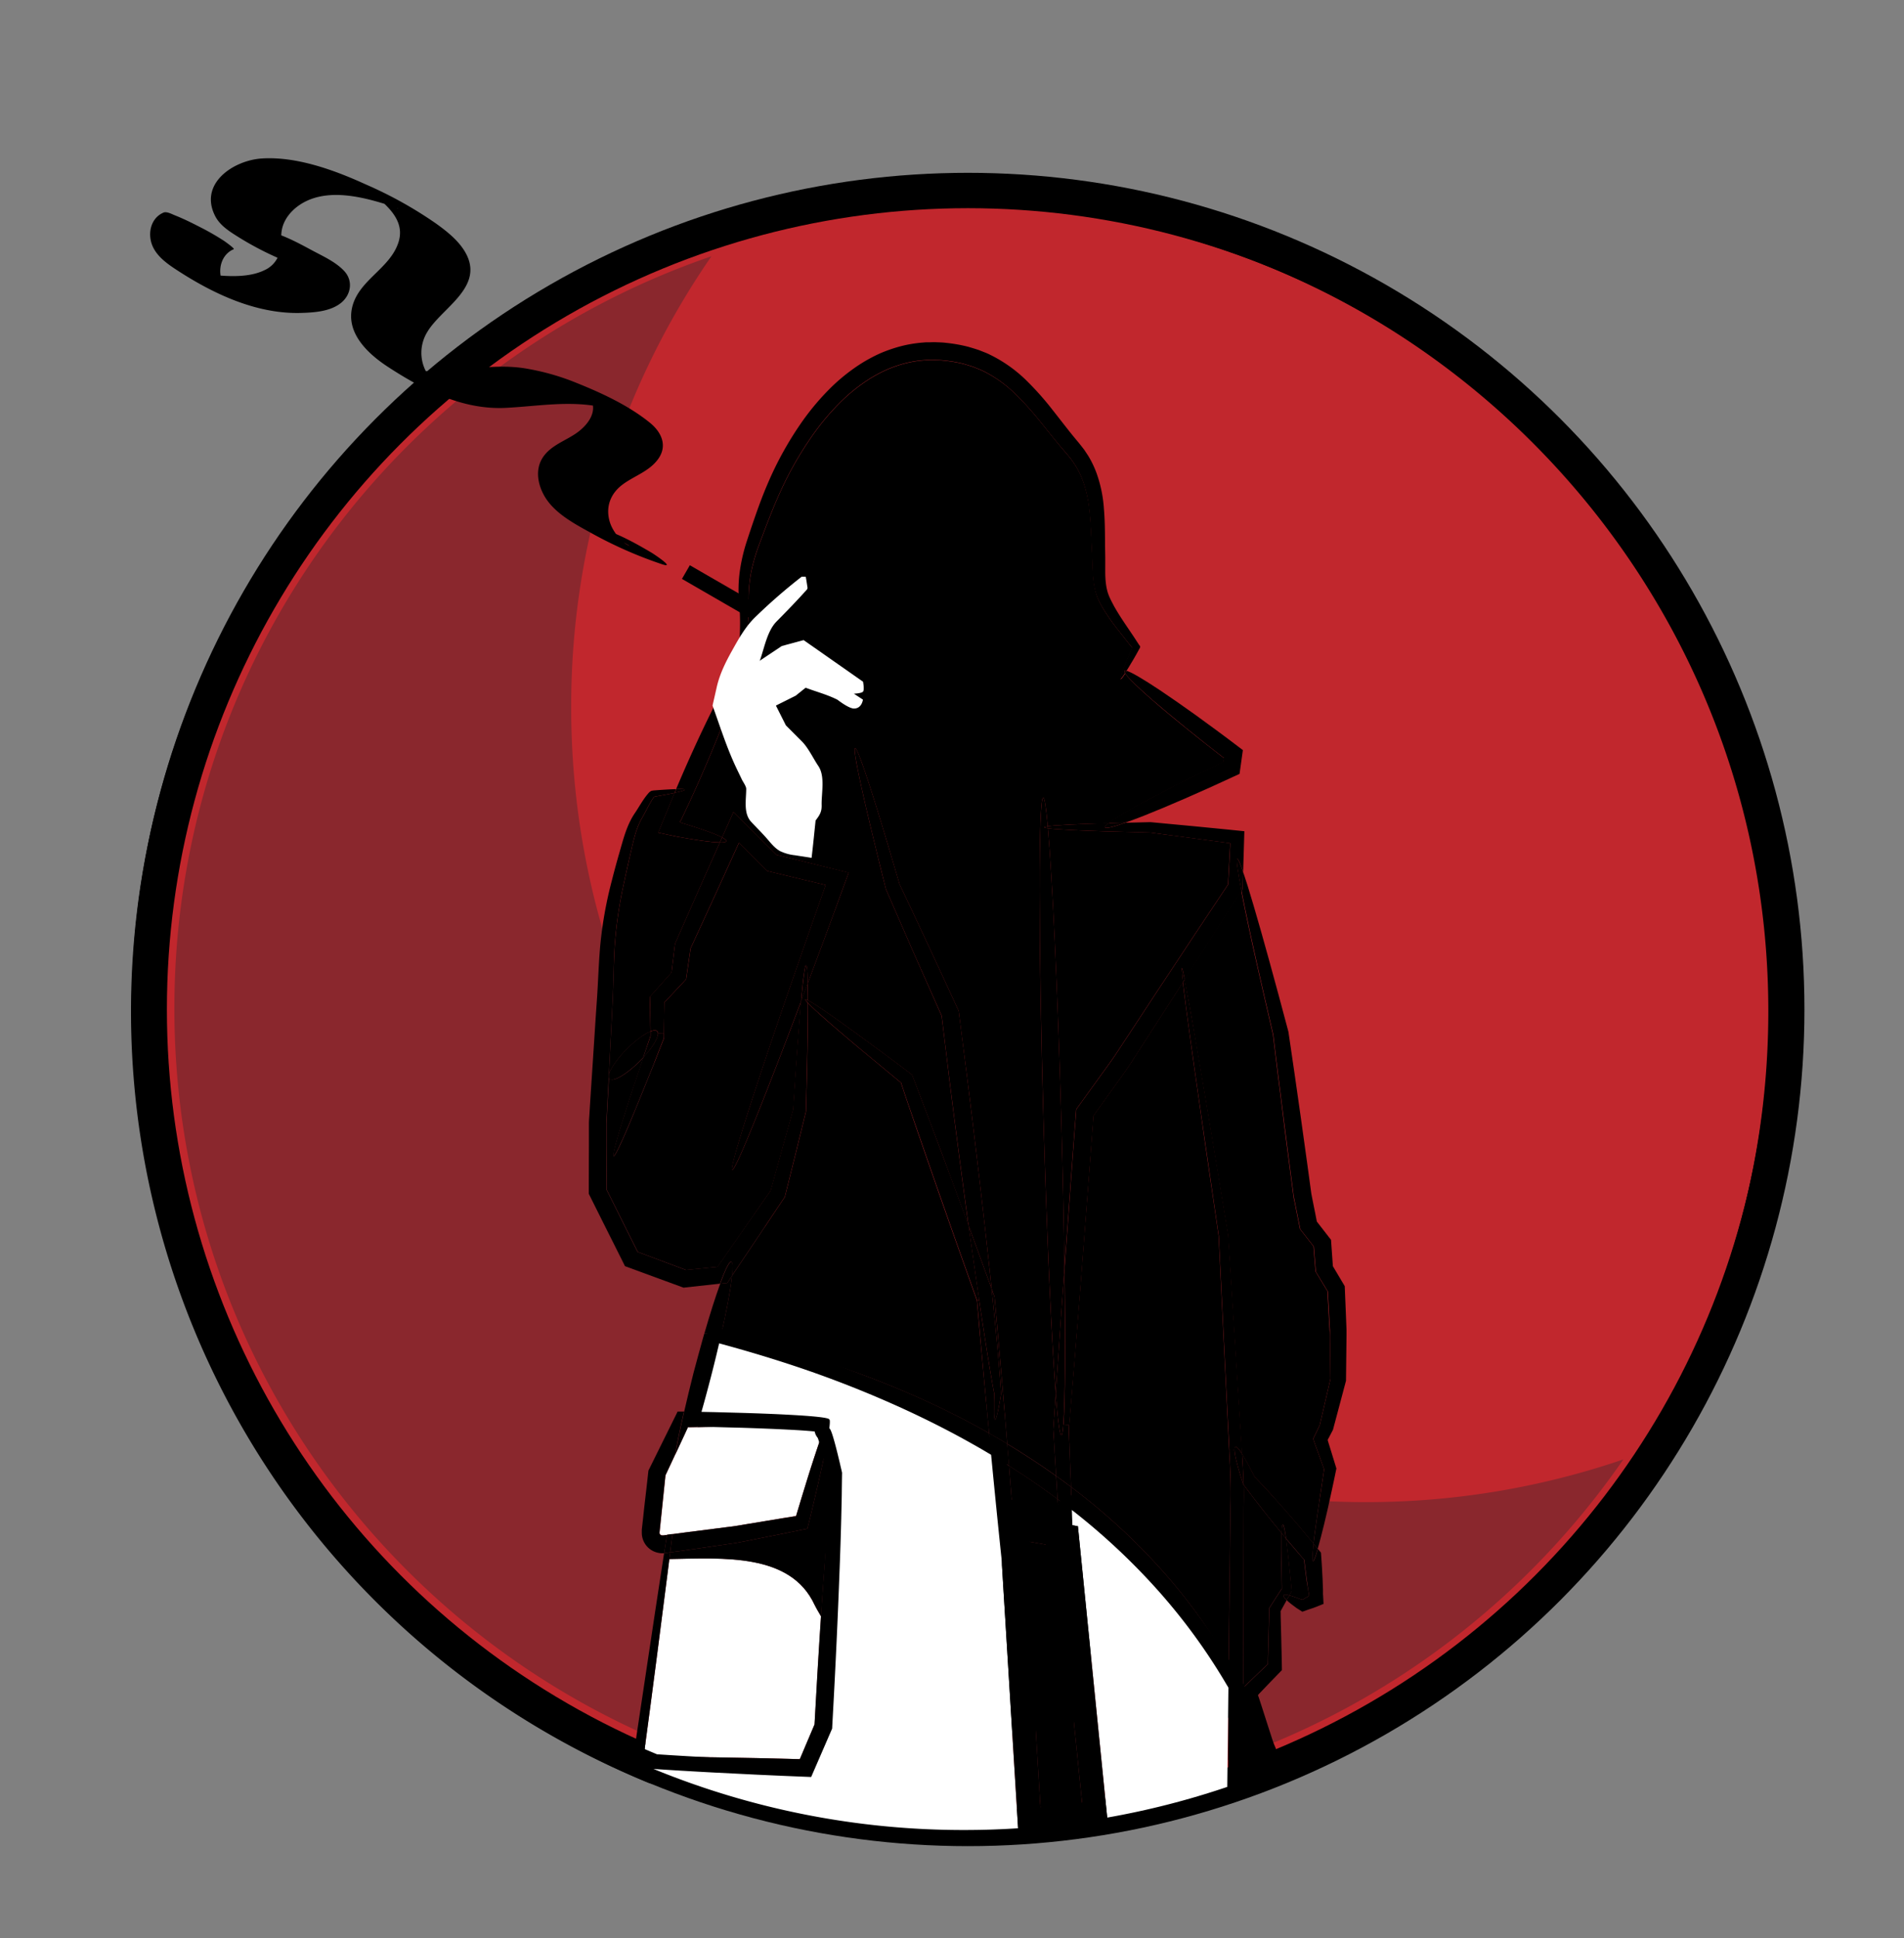 <svg xmlns="http://www.w3.org/2000/svg" viewBox="0 0 1023 1041"><rect x="0" y="0" width="1023" height="1041" fill="#808080" stroke="none"/><defs><style>.cls-1{fill:#c1272d;stroke-linejoin:round;stroke-width:19px;}.cls-1,.cls-4{stroke:#000;}.cls-2{fill:#8a272d;}.cls-3,.cls-4{fill:#fff;}.cls-4{stroke-miterlimit:10;stroke-width:5px;}</style></defs><g id="Layer_4" data-name="Layer 4"><circle class="cls-1" cx="520.09" cy="542.25" r="439.92"/><path class="cls-2" d="M306.89,379.93a424.93,424.93,0,0,1,75.35-242.26c-167.87,57.48-288.55,216.65-288.55,404,0,235.79,191.14,426.94,426.93,426.94,145.83,0,274.57-73.11,351.59-184.68a426.43,426.43,0,0,1-138.38,22.94C498,806.87,306.89,615.72,306.89,379.93Z"/><path class="cls-3" d="M359.63,837.42c-.29,2.36-.6,4.79-.91,7.29-3.29,25.71-7.5,58.95-12.91,98.93,10.84,0,23.75.07,38.19.3l23.48.44c7.16.18,14.62.35,22.32.55v-.07c.36-.83.71-1.65,1.06-2.48.77-1.85,1.56-3.7,2.35-5.56l4.48-10.54c.1-1.86.2-3.72.31-5.59,1-18.43,2.07-36.1,3.15-52.47-1.23-2.14-2.48-4.2-3.52-6.27C424.72,834.13,388.61,836.93,359.63,837.42Z"/><path d="M446.66,786.24c-.21-1.72-.39-3.32-.56-4.81-.33-3-.56-5.55-.71-7.62-.12-1.64-.18-3-.19-4-.37,2.29-.89,5.07-1.54,8.32-1,4.9-2.27,10.85-3.82,17.68l-2.52,10.89-1.41,5.92c-.23,1-.48,2-.73,3.06l-1.39,5.48-21,4.23-10,2c-3.41.69-6.89,1.41-10.47,1.87l-22.16,3.21-10.08,1.41c-.15,1.18-.3,2.38-.45,3.59,29-.49,65.09-3.29,78,24.53,1,2.07,2.29,4.13,3.52,6.27.51-7.83,1-15.37,1.55-22.54.8-11.09,1.59-21.34,2.37-30.51.41-4.58.78-8.9,1.14-12.93.19-2,.37-4,.54-5.82.1-.93.18-1.84.28-2.74,0-.44.08-.89.13-1.33l.07-.65c0-.19,0-.22,0-.34C447.06,789.55,446.85,787.84,446.66,786.24Z"/><path class="cls-3" d="M357.3,824.59l-.72.11-.38,0-.18,0h-.39a1.52,1.52,0,0,1-.61-.25,1.41,1.41,0,0,1-.61-1.17l3.2-30.84q2.67-5.68,5.22-11.16l1.39-3,3.32-7.12,1.61-3.49.33-.73,0-.09.07-.2.22,0h.34l1.08,0,3.32-.06.92,0,8.21-.17,15.22-.41c9.56-.3,17.95-.63,24.87-1,11.73-.62,19.27-1.34,21.3-2.12-1,1.44-3,6.35-5.61,14.08-1.6,4.73-3.49,10.51-5.57,17.2l-3.29,10.69c-.56,1.9-1.15,3.83-1.75,5.82l-.91,3-.05.18v0l0,.08-.07.15-.12.29a12.76,12.76,0,0,0-2.09.28l-4.61.72L411.39,817l-10,1.65c-3.42.58-6.89,1.21-10.46,1.59l-22.1,2.82-7.52,1c-1,.14-1.94.26-2.91.39Z"/><path d="M568.23,805.25q.4,6.54.82,12.76l-24.85-4.44q-1-12.63-2.07-26.23c5.44,3.47,10.93,7,16.32,10.84Q563.43,801.66,568.23,805.25Z"/><path d="M702.94,854.43c.06.46.13.91.2,1.34l0,.33a.42.42,0,0,0,0,.13l.06.14c.08.22.16.43.23.65l-.38.34-.24.2-.08.05-.22.13-.46.24-.88.47-.44.25-.14.1q-.31.26-.63.48l-.51-.1-.27-.07-.14,0-.28-.11c-.78-.28-1.51-.56-2.19-.82-1.37-.48-2.56-.88-3.55-1.14l-.32-.09c.43-.78.86-1.53,1.28-2.29-.08-1-.17-1.94-.25-2.9-.07-.68-.13-1.35-.19-2-.14-1.32-.27-2.61-.4-3.86-.26-2.49-.51-4.83-.73-7-.48-4.35-.92-8-1.32-11-.06-.51-.14-1-.2-1.47l1.14,1.35c1.65,1.92,3.26,3.83,4.85,5.69l2.37,2.75c.39.45.79.9,1.17,1.35l.15.16,0,0h.05l0,0h0a.81.81,0,0,1,0,.15c.06.54.13,1.09.19,1.62.13,1.07.25,2.13.38,3.17.27,2.07.52,4.09.78,6S702.67,852.62,702.94,854.43Z"/><path d="M688.45,839.1c.07,4.12.16,8.87.24,14.21-.46.64-1.74,2.66-2.83,4.33-.56.88-1.14,1.76-1.71,2.66-.72,1.14-1.46,2.29-2.2,3.47-.23,8.92-.49,19-.78,30.11l-.7.64L678.88,896l-3.48,3.35-3.57,3.43L668,906.54q.11-51.57.22-97.18c.12-4,.09-7.9,0-11.8,1.6,2.11,3.3,4.4,5.12,6.83s3.65,4.75,5.65,7.28c3,3.78,6.19,7.75,9.57,11.84,0,1.27-.09,2.78-.11,4.54C688.39,831,688.39,834.74,688.45,839.1Z"/><path d="M381.22,452.13a55.61,55.61,0,0,0,5.56.39l-10.24,23c-4.8,10.91-9.44,21.44-13.88,31.51q-.54,4.41-1.06,8.72l-.48,4c-.09.66-.16,1.31-.24,2l-.06.45v.21l-11.66,13.09c0,2.28,0,4.54.09,6.76,0,1.73.06,3.44.09,5.12.05,2.28.1,4.54.14,6.74-3.21,1.25-7.94,4.66-12.57,9.3-5.42,5.41-9.16,10.94-9.75,14q.76-15.12,1.5-29.35.25-5.29.51-10.47c.17-3.47.29-6.89.38-10.24.2-6.71.36-13.14.74-19.29a229.7,229.7,0,0,1,5-33.9c1.09-5.16,2.21-10.07,3.27-14.73s2-9,3.26-12.82a42.59,42.59,0,0,1,2.15-5.33,26.26,26.26,0,0,1,1.28-2.35c.54-.91.95-1.75,1.38-2.54.84-1.6,1.63-3.1,2.4-4.51.39-.7.78-1.37,1.16-2,.18-.28.36-.57.55-.85a4.49,4.49,0,0,1,.4-.57,1.63,1.63,0,0,1,.51-.47c.21-.06.44-.1.65-.15l.33-.06.5-.09,1-.18,3.62-.67c1.8-.34,3.4-.66,4.74-.95-.41,1-.81,1.92-1.2,2.87l-7.61,18.51,6.44,1.38c2,.42,4.4.94,5.08,1q3.19.58,6.08,1.05C375.07,451.34,378.43,451.82,381.22,452.13Z"/><path d="M356.62,555.31q.17-8.07.33-16.87l.15-.12.07-.07,0,0,.17-.18,1.46-1.54,2.95-3.12q3.41-3.61,6.91-7.37,1.19-8.09,2.42-16.6c4.43-9.62,9.05-19.69,13.85-30.12,3.94-8.6,8-17.52,12.16-26.66v0h0l.08.08,1.67,1.67,6.72,6.72,6.72,6.73,19.11,4.59,8.73,2.09,3.43.82h.11q-5,14.26-9.68,27.55c-3.63,10.43-7.1,20.42-10.4,29.89-6.53,18.94-12.23,35.82-16.88,49.92-9.29,28.21-14.34,45.31-13.26,45.71s8.12-16,19-43.65c5.2-13.24,11.27-29.07,18-46.87,0,.47-.08.94-.13,1.42-.59,6.74-1.24,15-1.92,24.55q-.5,7.18-1.07,15.32c-.34,5.3-.71,10.91-1.09,16.79l-5.84,20.9-6.23,22.57-28.56,41-17,1.7-25.9-9.7q-4.92-9.81-9.94-19.89c-2.27-4.56-4.55-9.1-6.79-13.59q0-11.73-.06-23.14c0-4,0-7.93,0-11.86,0-2,.18-3.83.26-5.74s.2-3.88.3-5.8c.25-4.68.48-9.31.73-13.87a1.54,1.54,0,0,0,.41.9c1.87,1.87,9.1-2.33,16.15-9.38.67-.67,1.32-1.34,1.93-2-.23.65-.44,1.31-.66,2l-4.24,12.65c-2.62,7.92-4.84,14.77-6.58,20.4-3.49,11.25-5.12,17.63-4.47,17.87s3.53-5.68,8.14-16.52c2.31-5.43,5-12.09,8.17-19.82q2.31-5.8,5-12.39c1.78-4.57,3.68-9.41,5.67-14.47C356.59,557,356.61,556.14,356.62,555.31Z"/><path d="M531.44,769.86c-1.33-.75-2.65-1.49-4-2.21-12.13-6.74-24.17-12.57-35.8-17.74A483.79,483.79,0,0,0,428.18,727a397.9,397.9,0,0,0-40.85-9.42c3.12-13.8,5.26-25.29,6-32.34l13.76-20.46q7.58-11.29,14.64-21.88c2.09-8.35,4.09-16.41,6-24.11s3.65-14.89,5.34-21.79c.15-6.15.3-12,.44-17.55s.22-10.56.32-15.35c.17-9.59.25-17.87.26-24.63v-.68c2,2.11,6.12,5.91,12.14,11.14,4.51,3.91,10.08,8.63,16.57,14.06,6.27,5.2,13.42,11.11,21.3,17.63l.05.2,0,.1.09.24.51,1.51c.34,1,.69,2,1,3.08.7,2.06,1.41,4.17,2.14,6.31l4.52,13.2c3.14,9.05,6.45,18.62,9.92,28.61s7.16,20.37,10.94,31.13c3.76,10.54,7.63,21.43,11.6,32.58q.72,8.11,1.44,16.37C528.09,734,529.78,752.37,531.44,769.86Z"/><path d="M574.45,765.44q1.24-15.15,2.6-31.36,1.41-17.61,2.92-36.33c1.93-24.9,3.95-51.12,6-78.18q.76-10.23,1.51-20.29l10.9-15.21c3.84-5.39,7.77-10.64,11.16-16.13l20.47-31.73,5.52-8.63c.08.6.15,1.23.23,1.89.74,6.28,2,15.6,3.66,27.82s3.86,27.31,6.38,45.14,5.57,38.3,8.94,61.37q1.5,30.65,3.28,67.13.91,18.27,1.9,37.91c.15,3.41.33,6.84.52,10.3.53,9.87,1.06,20,.66,30.38q-.45,39.42-1,83.42A296.42,296.42,0,0,0,626,845.38a338.43,338.43,0,0,0-50.54-46.69q-.57-14.73-1.2-30.84C574.31,767.05,574.38,766.24,574.45,765.44Z"/><path d="M714.57,717.61c.09,8,.18,15.68.27,23.07l-5.74,24.74c-.46,1-.92,1.93-1.36,2.89q-1.11,2.28-2.19,4.53c.41,1.17.81,2.34,1.22,3.5.24.69.49,1.37.73,2,.49,1.37,1,2.71,1.45,4s.95,2.61,1.4,3.9c.24.64.47,1.27.69,1.9l.17.47.09.24,0,.08.13.3-3,20.08c-.87,6.13-1.67,11.4-2.22,15.72-.19,1.5-.36,2.88-.51,4.15l-1.58-1.93c-1.56-1.88-3.16-3.79-4.77-5.74-4.72-5.6-9.31-10.87-13.62-15.67-2.15-2.41-4.24-4.68-6.22-6.82l-2.92-3.1c-.48-.49-.94-1-1.39-1.46l-.7-.71s-.12-.14-.14-.15l-.06,0-.1-.07a12.64,12.64,0,0,1-.77-1.46l-1-1.89c-.64-1.22-1.24-2.37-1.81-3.44-1.16-2.15-2.21-4-3.13-5.45-.09-.14-.17-.28-.26-.4-.28-4.15-.55-8.25-.78-12.3q-1.23-19.68-2.38-37.95l-4.31-67.42c-3.82-23.11-7.22-43.64-10.17-61.44s-5.56-32.8-7.63-45-3.76-21.4-5-27.62c-.23-1.15-.43-2.19-.62-3.14,10.8-16.85,21-32.81,30.52-47.66q.81,4.17,1.85,9.24c1.7,8.3,3.87,18.35,6.45,29.84l4.15,18.27,4.63,20q1.29,10.61,2.68,22.05c1,7.68,2,15.63,3,23.79s2.13,16.52,3.23,25.08q.86,6.39,1.7,12.94c.15,1.09.3,2.18.44,3.27s.44,2.19.65,3.29c.44,2.18.87,4.38,1.31,6.59.5,2.49,1,5,1.5,7.45l7.27,9.33q.55,6.82,1.09,13.5l6.4,10.57q.33,5.85.64,11.57c.12,2.1.24,4.17.34,6.24.07,1,.12,2.06.18,3.08Z"/><path d="M571.91,681.28c-.32-24.29-.91-52.12-1.75-81.7-1.93-68.28-4.73-127.2-7.12-154.65,2.35.33,6.77.65,13,.95,4.88.24,10.87.46,17.88.69l23.84.62L661,452.93l-.07.78,0,.18v.46L660.8,456c-.11,2.17-.23,4.36-.34,6.58q-.33,6.1-.66,12.5l-17.66,26.52q-9.45,14.3-19.59,29.61l-20.71,31.47c-3.43,5.47-7.36,10.65-11.2,16q-6.15,8.54-12.44,17.23-.87,11.39-1.74,23C574.9,640.27,573.38,661.15,571.91,681.28Z"/><path d="M576.08,442.88c-6.35.3-10.81.62-13.14.95-.88-9.9-1.71-15.41-2.43-15.41-2.63.07-2.6,76.83.09,171.43,1.81,63.71,4.36,119.26,6.65,148.71l-1.32,19.19c.52,8.63,1,17,1.53,25.07l-3.53-2.49c-6-4.25-12.14-8.18-18.2-12-1.53-.92-3-1.85-4.55-2.75-1.59-19.44-3.35-40.07-5.24-61.44q-.8-8.89-1.58-17.59l-1.59-4.37c-.36-3.5-.75-7.1-1.14-10.79-3.18-29.64-7.35-65.43-12.16-103.94-1.49-11.74-3-23.23-4.37-34.36q-4.47-9.72-8.76-19l-8.13-17.49q-4-8.5-7.73-16.5L483.33,475q-2.44-8.25-4.65-15.75t-4.32-14.42c-2.74-9-5.18-16.84-7.27-23.25-4.16-12.79-6.87-19.94-7.65-19.73s.49,7.74,3.38,20.89c1.44,6.59,3.28,14.57,5.49,23.74,1.11,4.57,2.31,9.46,3.55,14.62s2.69,10.76,4.13,16.54l14.21,32.6,15.73,35.46c1.3,10.69,2.66,21.7,4,33,3.56,28.56,7.12,55.61,10.44,79.7q-5-13.62-9.75-26.4C507,622,503.4,612.54,500,603.57c-3.52-9.29-6.85-18.07-10-26.24l-3.93-3-3.07-2.3-5.91-4.41-10.87-8c-6.81-5-12.73-9.28-17.61-12.73-7.33-5.18-12.34-8.49-14.57-9.58,0-3.47,0-6.5-.08-9l8.33-22.31,5.86-15.85q3.86-10.49,7.81-21.35L417.2,459.2l-4.83-4.83L394.1,436.12,388,449.84a55.93,55.93,0,0,0-5.62-2.43c-2.63-1-5.83-2.11-9.53-3.3-1.84-.59-3.81-1.2-5.88-1.83-1.43-.42-1.15-.4-1.38-.52a2.27,2.27,0,0,1-.34-.26c.13-.17.25-.32.35-.43l.14-.15a5.79,5.79,0,0,0,.28-.59l.41-.84,3.31-7c2.24-4.83,4.55-9.94,6.87-15.24,14.08-32.06,23.54-58.92,21.16-60.07.33,0,.76-1.54,1.34-4.44s1.38-7.25,2.15-12.91c.37-2.83.71-6,.89-9.52.08-1.76.14-3.6.09-5.54,0-.91,0-1.85,0-2.81s0-1.89.05-2.86a74.16,74.16,0,0,1,1.43-12.28,97.89,97.89,0,0,1,3.87-13.39c3.54-9.36,7.35-19.8,12.21-30.37a185.46,185.46,0,0,1,18.77-31.91,131.79,131.79,0,0,1,12.94-15,93.2,93.2,0,0,1,15.91-12.7,79.23,79.23,0,0,1,9.11-4.84,69.5,69.5,0,0,1,9.83-3.38,58.91,58.91,0,0,1,10.36-1.68l1.32-.12,1.33,0c.88,0,1.76-.05,2.66,0,1.78.09,3.56.07,5.35.32a71.29,71.29,0,0,1,10.59,1.84c1.68.52,3.37,1,5,1.54l2.42,1a22.06,22.06,0,0,1,2.39,1,66.8,66.8,0,0,1,16.94,11.72,154.19,154.19,0,0,1,14,15.38c4.39,5.36,8.64,10.8,13.09,16l1.65,1.91c.48.6,1,1.18,1.42,1.77l.72.87c.23.3.43.62.64.91l1.27,1.85a45,45,0,0,1,4,7.84,65.15,65.15,0,0,1,3.88,16.85c.65,5.7.86,11.37,1.11,16.89.14,2.77.27,5.47.4,8.12s.2,5.23.31,7.76c.25,5.17.89,10.5,3,15.21.55,1.2,1.1,2.2,1.66,3.22s1.15,2,1.74,2.93c1.19,1.88,2.4,3.64,3.59,5.31,2.42,3.32,4.77,6.25,6.91,9,1.06,1.34,2.08,2.61,3.05,3.85l.9,1.08c.48.34.09.75,0,1.14-.19.55-.87,2-1.34,3.16s-.94,2.24-1.38,3.24c-.84,2-1.53,3.75-2.06,5.14-1.06,2.81-1.47,4.35-1.17,4.5s1.11-.89,2.48-3c1.48,2.34,6.75,7.45,14.67,14.36,5,4.37,11.09,9.45,18,15,3.43,2.78,7.06,5.68,10.85,8.67l9.56,7.48h0l-.08.53-.15,1.12-.06.38v.07c-3.89,1.89-7.7,3.72-11.37,5.49q-6.62,3.23-12.66,6.28c-8,4-15.19,7.8-21.14,11.08-8,4.37-13.75,7.88-16.54,10.07l-1.54,0C587,442.41,581,442.63,576.08,442.88Z"/><path d="M705.78,829.26,708,832c-1.26,4.42-2.14,6.74-2.58,6.65S705.09,835.27,705.78,829.26Z"/><path d="M688.43,828.05c0-1.76.06-3.27.11-4.54l2.42,2.9c.06.47.14,1,.2,1.47.4,3,.84,6.63,1.32,11,.22,2.16.47,4.5.73,7,.13,1.25.26,2.54.4,3.86.06.67.12,1.34.19,2,.08,1,.17,1.92.25,2.9-.42.76-.85,1.51-1.28,2.29-1.81-.46-2.9-.49-3.14,0s.37,1.35,1.71,2.59c-.2.37-.41.73-.62,1.1l-1.53,2.76c-.25.45-.51.9-.76,1.36l-.4.76c0,.3,0,.61.05.91,0,.57,0,1.15,0,1.73,0,1.18.06,2.37.1,3.6.07,2.42.13,4.92.2,7.5s.12,5.22.19,7.93c0,1.36.06,2.73.09,4.12,0,1.92.07,3.85.1,5.81-1.45,1.49-2.91,3-4.38,4.52-1.11,1.15-2.22,2.31-3.36,3.48l-3.42,3.58-.86.89-.3.32-.56.65.27.75.13.38.13.35.18.56,1.48,4.55,3,9.37q1.53,4.77,3.13,9.7c.52,1.65,1.06,3.31,1.59,5q1.33,4.22,2.68,8.5L685,952.06c-.17-.69-.35-1.43-.55-2.23-.54-2-1.25-4.28-2-6.84-.4-1.29-.79-2.65-1.28-4s-1-2.89-1.58-4.43-1.12-3.16-1.76-4.81-1.36-3.36-2.08-5.14c-1.38-3.56-3.14-7.26-4.9-11.23-.84-1.87-1.82-3.75-2.78-5.69v-1.1l3.83-3.73,3.57-3.43,3.48-3.35,1.59-1.51.7-.64c.29-11.12.55-21.19.78-30.11.74-1.18,1.48-2.33,2.2-3.47.57-.9,1.15-1.78,1.71-2.66,1.09-1.67,2.37-3.69,2.83-4.33-.08-5.34-.17-10.09-.24-14.21C688.39,834.74,688.39,831,688.43,828.05Z"/><path d="M689.63,856.88c.24-.45,1.33-.42,3.14,0l-1.43,2.55C690,858.23,689.38,857.32,689.63,856.88Z"/><path d="M688.54,823.51c.14-3,.38-4.62.71-4.64s1,2.57,1.71,7.54Z"/><path d="M667.63,477.54q.14-4.68.26-9.26c1.48,4.3,3.4,10.46,5.68,18.25,2.4,8.12,5.21,18,8.33,29.36q2.34,8.52,4.94,18.09c1.71,6.43,3.52,13.2,5.42,20.26q1.56,10.75,3.27,22.37c1.09,7.64,2.22,15.54,3.38,23.65s2.28,16.44,3.47,24.94q.87,6.39,1.76,12.9l.45,3.25.63,3.23q.66,3.23,1.3,6.47l1,5.12q3.86,5,7.62,9.82c.35,4.78.7,9.49,1,14.16l6.37,10.72q.3,7.11.58,14c.09,2.12.17,4.23.25,6.31l.12,3.12c0,1,0,2.06,0,3.08q-.13,12.58-.27,24.3c-2.47,9.26-4.82,18.07-7,26.33-.62,1.2-1.24,2.39-1.86,3.56-.24.48-.5.94-.74,1.42l-.24.36.07.27,0,.13,0,.06.06.24c.23.7.44,1.39.65,2.08.43,1.37.84,2.74,1.26,4.08.9,3,1.79,5.82,2.64,8.59-.25,1.24-.5,2.45-.75,3.65-.19.94-.39,1.86-.58,2.78-.4,1.82-.77,3.59-1.14,5.32-.76,3.44-1.47,6.69-2.13,9.72-1.36,6.05-2.67,11.24-3.75,15.45-.62,2.4-1.19,4.5-1.7,6.25l-2.26-2.75c.15-1.27.32-2.65.51-4.15.55-4.32,1.35-9.59,2.22-15.72l3-20.08-.13-.3,0-.08-.09-.24-.17-.47c-.22-.63-.45-1.26-.69-1.9-.45-1.29-.92-2.58-1.4-3.9s-1-2.66-1.45-4c-.24-.68-.49-1.36-.73-2-.41-1.16-.81-2.33-1.22-3.5q1.08-2.25,2.19-4.53c.44-1,.9-1.92,1.36-2.89l5.74-24.74c-.09-7.39-.18-15.1-.27-23.07l0-3.06c-.06-1-.11-2-.18-3.08-.1-2.07-.22-4.14-.34-6.24q-.32-5.72-.64-11.57L707,683.09q-.54-6.68-1.09-13.5l-7.27-9.33c-.5-2.47-1-5-1.5-7.45-.44-2.21-.87-4.41-1.31-6.59-.21-1.1-.44-2.19-.65-3.29s-.29-2.18-.44-3.27q-.84-6.54-1.7-12.94-1.65-12.84-3.23-25.08c-1-8.16-2-16.11-3-23.79s-1.82-15-2.68-22.05l-4.63-20-4.15-18.27c-2.58-11.49-4.75-21.54-6.45-29.84q-1-5.07-1.85-9.24C667.23,478.15,667.44,477.85,667.63,477.54Z"/><path d="M661.14,809.52c.4-10.38-.13-20.51-.66-30.38l2.82-.15a25,25,0,0,0,.58,3.86c.36,1.7.89,3.75,1.54,6.09.35,1.17.71,2.41,1.1,3.73.2.66.42,1.33.63,2s.35,1.17.89,2.65c.06.08.11.14.16.22.11,3.9.14,7.84,0,11.8q-.09,45.54-.22,97.18c-.12.12-.25.23-.36.35-.45-.88-.9-1.79-1.34-2.7s-1.12-2.1-1.68-3.16q-2.1-4-4.45-8.09Q660.68,849,661.14,809.52Z"/><path d="M668.2,797.56c-.16-5.62-.5-11.16-.85-16.62.09.12.17.26.26.4.92,1.47,2,3.3,3.13,5.45.57,1.07,1.17,2.22,1.81,3.44l1,1.89a12.64,12.64,0,0,0,.77,1.46l.1.07.06,0s.1.11.14.15l.7.71c.45.48.91,1,1.39,1.46l2.92,3.1c2,2.14,4.07,4.41,6.22,6.82,4.31,4.8,8.9,10.07,13.62,15.67,1.61,1.95,3.21,3.86,4.77,5.74l1.58,1.93c-.69,6-.82,9.31-.32,9.4s1.32-2.23,2.58-6.65c.56.67,1.1,1.35,1.64,2,.09,1,.17,2.08.25,3.1,0,.54.07,1.09.1,1.63.07,1.07.13,2.13.2,3.18q.16,3.15.33,6.1c.07,2,.14,3.87.22,5.7,0,.46,0,.9,0,1.35v.34l0,.54c0,.4,0,.78.07,1.17.07,1.52.16,3,.23,4.45L707.52,863l-1.7.64-.4.14-.25.08-.49.16-.94.31-.47.15-.75.27-2.78,1-1.85-1.18L697,864l-.41-.26-.27-.19c-.67-.5-1.28-1-1.87-1.4-1.16-.89-2.13-1.68-2.89-2.38l-.26-.25,1.43-2.55.32.09c1,.26,2.18.66,3.55,1.14.68.26,1.41.54,2.19.82l.28.11.14,0,.27.07.51.1q.32-.22.63-.48l.14-.1.44-.25.88-.47.46-.24.22-.13.08-.05.24-.2.38-.34c-.07-.22-.15-.43-.23-.65l-.06-.14a.42.42,0,0,1,0-.13l0-.33c-.07-.43-.14-.88-.2-1.34-.27-1.81-.53-3.69-.81-5.65s-.51-4-.78-6c-.13-1-.25-2.1-.38-3.17-.06-.53-.13-1.08-.19-1.62a.81.81,0,0,0,0-.15h0l0,0h-.05l0,0-.15-.16c-.38-.45-.78-.9-1.17-1.35L697,833.45c-1.59-1.86-3.2-3.77-4.85-5.69L691,826.41c-.7-5-1.29-7.58-1.71-7.54s-.57,1.6-.71,4.64c-3.38-4.09-6.59-8.06-9.57-11.84-2-2.53-3.89-5-5.65-7.28S669.8,799.67,668.2,797.56Z"/><path d="M667,478.46c-2.09-10.88-2.95-17-2.25-17.2.44-.11,1.52,2.34,3.11,7q-.12,4.58-.26,9.26C667.44,477.85,667.23,478.15,667,478.46Z"/><path d="M663.74,777.15c.63-.26,1.89,1.11,3.61,3.79.35,5.46.69,11,.85,16.62-.05-.08-.1-.14-.16-.22-.54-1.48-.66-1.9-.89-2.65s-.43-1.36-.63-2c-.39-1.32-.75-2.56-1.1-3.73-.65-2.34-1.18-4.39-1.54-6.09a25,25,0,0,1-.58-3.86C663.24,777.93,663.39,777.29,663.74,777.15Z"/><path d="M639.46,557.29c-1.69-12.22-2.92-21.54-3.66-27.82-.08-.66-.15-1.29-.23-1.89l.94-1.46c.19,1,.39,2,.62,3.14,1.19,6.22,2.85,15.47,5,27.62s4.62,27.19,7.63,45,6.35,38.33,10.17,61.44l4.31,67.42q1.15,18.27,2.38,37.95c.23,4.05.5,8.15.78,12.3-1.72-2.68-3-4.05-3.61-3.79-.35.14-.5.78-.44,1.84l-2.82.15c-.19-3.46-.37-6.89-.52-10.3q-1-19.65-1.9-37.91-1.78-36.43-3.28-67.13c-3.37-23.07-6.36-43.58-8.94-61.37S641.18,569.5,639.46,557.29Z"/><path d="M635.57,527.58c-.58-5-.79-7.64-.58-7.67s.7,2.1,1.52,6.21Z"/><path d="M605.31,360.31c2.57.72,8.94,4.48,17.85,10.4,5.53,3.68,12,8.21,19.21,13.36q5.39,3.87,11.21,8.19c1.94,1.43,3.91,2.9,5.91,4.39l8.29,6.27q-.51,3.57-1,7.21c-.26,1.86-.53,3.71-.79,5.56L656.62,420l-6.81,3.11c-4.48,2-8.8,3.94-12.92,5.73-8.24,3.6-15.71,6.72-22,9.21-3.82,1.5-7.21,2.78-10.12,3.8l-9.25.26c2.79-2.19,8.58-5.7,16.54-10.07,6-3.28,13.11-7,21.14-11.08q6-3,12.66-6.28c3.67-1.77,7.48-3.6,11.37-5.49v-.07l.06-.38.15-1.12.08-.53h0L648,399.63c-3.79-3-7.42-5.89-10.85-8.67-6.86-5.56-12.94-10.64-18-15-7.92-6.91-13.19-12-14.67-14.36l.41-.63C605,360.74,605.18,360.53,605.31,360.31Z"/><path d="M605.31,360.31c-.13.22-.27.43-.41.65l-.41.63c-.39-.62-.52-1-.36-1.26S604.69,360.13,605.31,360.31Z"/><path d="M604.75,441.88c-6.69,2.35-10.72,3.31-11.11,2.5-.18-.39.47-1.15,1.86-2.24Z"/><path d="M576.2,819.29c.1,3.12.22,6.17.33,9.17.61,18.15,1.08,34,1.38,47.08.59,26.14.51,41.16-.37,41.2-.51,0-1.26-5-2.18-14.22-.67-6.75-1.45-15.76-2.3-26.74-1-13-2.13-28.85-3.32-47q-.35-5.26-.69-10.79Z"/><path d="M576.2,819.29,569.05,818q-.4-6.22-.82-12.76c2.59,1.91,5.16,3.87,7.67,5.85C576,813.88,576.1,816.6,576.2,819.29Z"/><path d="M575.45,798.69A338.43,338.43,0,0,1,626,845.38a296.42,296.42,0,0,1,34.18,47.56q-.07,6.75-.16,13.58l-1.3-2.18a318.43,318.43,0,0,0-39.3-53.08A351.72,351.72,0,0,0,575.9,811.1c-.13-3.77-.28-7.61-.42-11.52Z"/><path d="M575.9,811.1c-2.51-2-5.08-3.94-7.67-5.85-.12-1.75-.23-3.52-.34-5.3-.14-2.35-.29-4.72-.43-7.13q4,2.91,8,5.87l0,.89C575.62,803.49,575.77,807.33,575.9,811.1Z"/><path d="M570.25,771c-.86,0-1.91-8.16-3-22.45,1.12-16.38,2.3-33.61,3.51-51.5.37-5.2.77-10.46,1.15-15.78.54,40.81.35,71.61-.59,83.9C571,769,570.67,771,570.25,771Z"/><path d="M570.25,771c.42,0,.79-2,1.07-5.83l3.13.26c-.07.8-.14,1.61-.2,2.41q.62,16.1,1.2,30.84-3.93-3-8-5.87c-.5-8.06-1-16.44-1.53-25.07l1.32-19.19C568.34,762.85,569.39,771,570.25,771Z"/><path d="M576.08,445.88c-6.27-.3-10.69-.62-13-.95,0-.37-.07-.74-.1-1.1,2.33-.33,6.79-.65,13.14-.95,4.88-.25,10.87-.47,17.88-.7l1.54,0c-1.39,1.09-2,1.85-1.86,2.24.39.81,4.42-.15,11.11-2.5l.49,0,12.88-.3,22.15,2.08,12.11,1.18,6.32.62,9.84,1c-.2,7-.41,14.32-.65,21.82-1.59-4.68-2.67-7.13-3.11-7-.7.17.16,6.32,2.25,17.2-9.51,14.85-19.72,30.81-30.52,47.66-.82-4.11-1.33-6.21-1.52-6.21s0,2.63.58,7.67l-5.52,8.63-20.47,31.73c-3.39,5.49-7.32,10.74-11.16,16.13l-10.9,15.21q-.75,10.05-1.51,20.29c-2.09,27.06-4.11,53.28-6,78.18q-1.5,18.69-2.92,36.33-1.35,16.18-2.6,31.36l-3.13-.26c.94-12.29,1.13-43.09.59-83.9,1.47-20.13,3-41,4.55-62.43q.88-11.58,1.74-23,6.28-8.68,12.44-17.23c3.84-5.34,7.77-10.52,11.2-16l20.71-31.47q10.13-15.28,19.59-29.61l17.66-26.52q.33-6.39.66-12.5c.11-2.22.23-4.41.34-6.58l.09-1.62v-.46l0-.18.07-.78-43.21-5.74L594,446.57C587,446.34,581,446.12,576.08,445.88Z"/><path d="M567.89,800c.11,1.78.22,3.55.34,5.3q-4.8-3.6-9.78-7.07c-5.39-3.82-10.88-7.37-16.32-10.84q-.46-5.8-1-11.76c1.51.9,3,1.83,4.55,2.75,6.06,3.82,12.19,7.75,18.2,12l3.53,2.49C567.6,795.23,567.75,797.6,567.89,800Z"/><path d="M562.94,443.83c0,.36.06.73.1,1.1-1.32-.18-2-.37-2-.55S561.68,444,562.94,443.83Z"/><path d="M562.94,443.83c-1.26.18-1.89.36-1.89.55s.67.37,2,.55c2.39,27.45,5.19,86.37,7.12,154.65.84,29.58,1.43,57.41,1.75,81.7-.38,5.32-.78,10.58-1.15,15.78-1.21,17.89-2.39,35.12-3.51,51.5-2.29-29.45-4.84-85-6.65-148.71-2.69-94.6-2.72-171.36-.09-171.43C561.23,428.42,562.06,433.93,562.94,443.83Z"/><path d="M549.88,925.25c-1.32.12-4.61-23.36-8.86-61.4-.91-8.2-1.87-17.06-2.87-26.52q-.54-8.9-1.08-17.83-.21-3.64-.44-7.28l7.57,1.35c1.41,18.34,2.61,35.07,3.57,49.67C550.29,901.44,551.19,925.14,549.88,925.25Z"/><path d="M538.15,837.33c-1.78-16.92-3.66-35.72-5.61-55.87,2.72,1.62,5.42,3.28,8.14,5l1.45.92q1.1,13.59,2.07,26.23l-7.57-1.35q.23,3.63.44,7.28Q537.61,828.43,538.15,837.33Z"/><path d="M540.68,786.42c-2.72-1.68-5.42-3.34-8.14-5q-.54-5.73-1.1-11.6c3.24,1.84,6.49,3.76,9.74,5.72q.48,6,1,11.76Z"/><path d="M532.77,692.18c1.09,10.53,2.05,20.14,2.84,28.63.52,5.66,1,10.83,1.35,15.44q.27,3.46.51,6.51c.14,2.11.28,4.07.4,5.87-.11.86-.2,1.26-.28,1.82s-.18,1-.26,1.52c-.18,1-.34,1.89-.5,2.74-.32,1.69-.6,3.13-.88,4.29-.53,2.31-1,3.51-1.29,3.48s-.51-1.29-.58-3.67c0-1.18,0-2.65,0-4.37s.09-3.6.15-5.77a4,4,0,0,1-.1-.45c0-.21-.09-.43-.13-.66-.08-.44-.16-.9-.25-1.36-.16-.94-.34-1.9-.53-2.9l-1.1-6.44c-.78-4.57-1.61-9.69-2.49-15.3-1.1-7-2.28-14.71-3.51-23.12-.76-5.11-1.53-10.48-2.33-16.06q-1.65-11.43-3.37-24c.56,1.52,1.11,3,1.68,4.55C525.57,672.39,529.12,682.18,532.77,692.18Z"/><path d="M532.77,692.18c-3.65-10-7.2-19.79-10.68-29.3-.57-1.52-1.12-3-1.68-4.55-3.32-24.09-6.88-51.14-10.44-79.7-1.38-11.26-2.74-22.27-4-33L490.2,510.21,476,477.61q-2.16-8.67-4.13-16.54c-1.24-5.16-2.44-10.05-3.55-14.62-2.21-9.17-4.05-17.15-5.49-23.74-2.89-13.15-4.15-20.68-3.38-20.89s3.49,6.94,7.65,19.73c2.09,6.41,4.53,14.23,7.27,23.25q2,6.78,4.32,14.42,2.22,7.48,4.65,15.75l7.15,15.11q3.75,8,7.73,16.5l8.13,17.49q4.28,9.3,8.76,19c1.41,11.13,2.88,22.62,4.37,34.36,4.81,38.51,9,74.3,12.16,103.94C532,685.08,532.41,688.68,532.77,692.18Z"/><path d="M531.44,769.86q.55,5.88,1.1,11.6c-3.22-1.94-6.43-3.82-9.66-5.62-11.82-6.7-23.54-12.6-34.87-17.89a582.56,582.56,0,0,0-61.82-24.45c-16.15-5.35-29.73-9.18-39.77-11.91.31-1.35.62-2.68.91-4A397.9,397.9,0,0,1,428.18,727a483.79,483.79,0,0,1,63.48,22.88c11.63,5.17,23.67,11,35.8,17.74C528.79,768.37,530.11,769.11,531.44,769.86Z"/><path d="M526.4,715q-.72-8.25-1.44-16.37l1.15-.17c1.23,8.41,2.41,16.15,3.51,23.12.88,5.61,1.71,10.73,2.49,15.3l1.1,6.44c.19,1,.37,2,.53,2.9.09.46.17.92.25,1.36,0,.23.09.45.13.66a4,4,0,0,0,.1.45c-.06,2.17-.11,4.1-.15,5.77s0,3.19,0,4.37c.07,2.38.26,3.64.58,3.67s.76-1.17,1.29-3.48c.28-1.16.56-2.6.88-4.29.16-.85.32-1.76.5-2.74.08-.5.17-1,.26-1.52s.17-1,.28-1.82c-.12-1.8-.26-3.76-.4-5.87s-.33-4.2-.51-6.51c-.37-4.61-.83-9.78-1.35-15.44-.79-8.49-1.75-18.1-2.84-28.63l1.59,4.37q.79,8.7,1.58,17.59c1.89,21.37,3.65,42,5.24,61.44-3.25-2-6.5-3.88-9.74-5.72C529.78,752.37,528.09,734,526.4,715Z"/><path d="M445.39,773.81c-.12-1.64-.18-3-.19-4,.15-.92.28-1.75.37-2.49l0,0c.47-.08,1.31,2,2.47,6.05.58,2,1.23,4.48,1.95,7.39.36,1.47.73,3,1.14,4.71q.3,1.26.6,2.58c.11.45.22.9.32,1.35s.25,1.12.38,1.68c-.06,3.53-.11,7.38-.16,11.53s-.18,8.38-.28,13c-.23,9.2-.56,19.47-1,30.57-.83,22.23-2,47.84-3.5,75.08-.13,2.44-.27,4.86-.39,7.28q-5.76,13.32-11.27,26c-5.48-.22-10.88-.43-16.19-.66l-12.52-.56-23.46-1.17c-14.71-.78-27.8-1.58-38.74-2.37.28-2.06.55-4.1.83-6.12,10.84,0,23.75.07,38.19.3,7.44.15,15.29.29,23.48.44,7.16.18,14.62.35,22.32.55v-.07c.36-.83.71-1.65,1.06-2.48.77-1.85,1.56-3.7,2.35-5.56l4.48-10.54c.1-1.86.2-3.72.31-5.59,1.49-27.25,3.1-52.83,4.7-75,.8-11.09,1.59-21.34,2.37-30.51.41-4.58.78-8.9,1.14-12.93.19-2,.37-4,.54-5.82.1-.93.18-1.84.28-2.74,0-.44.08-.89.13-1.33l.07-.65c0-.19,0-.22,0-.34-.21-1.81-.42-3.52-.61-5.12s-.39-3.32-.56-4.81C445.77,778.44,445.54,775.88,445.39,773.81Z"/><path d="M445.61,762.48c0,.14-.19.29-.55.42C445.28,762.59,445.48,762.45,445.61,762.48Z"/><path d="M445.57,767.3c-.09.74-.22,1.57-.37,2.49C445.2,768.28,445.32,767.43,445.57,767.3Z"/><path d="M445.57,767.3c-.25.13-.37,1-.37,2.49-.37,2.29-.89,5.07-1.54,8.32-1,4.9-2.27,10.85-3.82,17.68l-2.52,10.89-1.41,5.92c-.23,1-.48,2-.73,3.06l-1.39,5.48-21,4.23-10,2c-3.41.69-6.89,1.41-10.47,1.87l-22.16,3.21-10.08,1.41q.65-5.13,1.22-9.77l7.52-1,22.1-2.82c3.57-.38,7-1,10.46-1.59l10-1.65,9.56-1.55,4.61-.72a12.76,12.76,0,0,1,2.09-.28l.12-.29.07-.15,0-.08v0l.05-.18.91-3c.6-2,1.19-3.92,1.75-5.82l3.29-10.69c2.08-6.69,4-12.47,5.57-17.2,2.63-7.73,4.58-12.64,5.61-14.08.36-.13.55-.28.55-.42C446,762.59,446,764.26,445.57,767.3Z"/><path d="M445.06,762.9c-2,.78-9.57,1.5-21.3,2.12-6.92.37-15.31.7-24.87,1l-15.22.41-8.21.17-.92,0c.78-2.64,1.58-5.39,2.39-8.23l6.74.14,15.22.41c9.56.29,17.95.62,24.87,1,13.84.73,21.85,1.6,21.85,2.54C445.48,762.45,445.28,762.59,445.06,762.9Z"/><path d="M434.12,537.28c2.23,1.09,7.24,4.4,14.57,9.58,4.88,3.45,10.8,7.72,17.61,12.73l10.87,8,5.91,4.41,3.07,2.3,3.93,3c3.11,8.17,6.44,16.95,10,26.24,3.36,9,6.92,18.45,10.62,28.36q4.71,12.75,9.75,26.4,1.71,12.6,3.37,24c.8,5.58,1.57,11,2.33,16.06l-1.15.17c-4-11.15-7.84-22-11.6-32.58q-5.67-16.14-10.94-31.13c-3.47-10-6.78-19.56-9.92-28.61L488,593.09c-.73-2.14-1.44-4.25-2.14-6.31-.35-1-.7-2.06-1-3.08l-.51-1.51-.09-.24,0-.1-.05-.2c-7.88-6.52-15-12.43-21.3-17.63-6.49-5.43-12.06-10.15-16.57-14.06-6-5.23-10.17-9-12.14-11.14Z"/><path d="M386.78,452.52c2.16.05,3.38-.19,3.51-.7s-.7-1.15-2.31-2l6.12-13.72,18.27,18.25,4.83,4.83L456,468.72q-4,10.84-7.81,21.35l-5.86,15.85L434,528.23c-.14-6.38-.43-9.81-.88-9.82-.66,0-1.6,6.92-2.74,19.5-6.71,17.8-12.78,33.63-18,46.87-10.84,27.65-17.87,44-19,43.65s4-17.5,13.26-45.71c4.65-14.1,10.35-31,16.88-49.92,3.3-9.47,6.77-19.46,10.4-29.89q4.65-13.26,9.68-27.55h-.11l-3.43-.82-8.73-2.09-19.11-4.59-6.72-6.73-6.72-6.72-1.67-1.67-.08-.08h0v0c-4.17,9.14-8.22,18.06-12.16,26.66-4.8,10.43-9.42,20.5-13.85,30.12q-1.25,8.51-2.42,16.6-3.51,3.75-6.91,7.37l-2.95,3.12L357.37,538l-.17.18,0,0-.07.07-.15.12q-.17,8.8-.33,16.87l-3.12-.06a1.78,1.78,0,0,0-.44-1.29c-.64-.64-1.91-.58-3.58.08,0-2.2-.09-4.46-.14-6.74,0-1.68-.06-3.39-.09-5.12,0-2.22-.06-4.48-.09-6.76l11.66-13.09v-.21l.06-.45c.08-.66.15-1.31.24-2l.48-4q.52-4.31,1.06-8.72c4.44-10.07,9.08-20.6,13.88-31.51Z"/><path d="M432.85,536.93c.1-.13.54,0,1.27.35v1.54C433.15,537.75,432.7,537.11,432.85,536.93Z"/><path d="M354.1,427.49l-1,.18-.5.09-.33.06c-.21.05-.44.09-.65.15a1.63,1.63,0,0,0-.51.47,4.49,4.49,0,0,0-.4.57c-.19.28-.37.57-.55.85-.38.63-.77,1.3-1.16,2-.77,1.41-1.56,2.91-2.4,4.51-.43.79-.84,1.63-1.38,2.54a26.26,26.26,0,0,0-1.28,2.35,42.59,42.59,0,0,0-2.15,5.33c-1.26,3.81-2.17,8.14-3.26,12.82s-2.18,9.57-3.27,14.73a229.7,229.7,0,0,0-5,33.9c-.38,6.15-.54,12.58-.74,19.29-.09,3.35-.21,6.77-.38,10.24s-.34,6.94-.51,10.47q-.74,14.21-1.5,29.35a3.28,3.28,0,0,0-.05,1.15,0,0,0,0,0,0,.05c-.25,4.56-.48,9.19-.73,13.87-.1,1.92-.2,3.86-.3,5.8s-.27,3.78-.26,5.74c0,3.93,0,7.87,0,11.86q0,11.4.06,23.14c2.24,4.49,4.52,9,6.79,13.59q5,10.06,9.94,19.89l25.9,9.7,17-1.7,28.56-41,6.23-22.57,5.84-20.9c.38-5.88.75-11.49,1.09-16.79s.74-10.53,1.07-15.32c.68-9.56,1.33-17.81,1.92-24.55,0-.48.09-1,.13-1.42.29-.77.59-1.56.88-2.35l2.74-7.33c0,2.55.08,5.58.08,9-.73-.37-1.17-.48-1.27-.35s.3.82,1.27,1.89v.68c0,6.76-.09,15-.26,24.63-.1,4.79-.2,9.92-.32,15.35s-.29,11.4-.44,17.55q-2.53,10.35-5.34,21.79c-1.91,7.7-3.91,15.76-6,24.11q-7.06,10.58-14.64,21.88l-13.76,20.46c.51-4.63.42-7.34-.36-7.54-1.06-.28-3.24,4.16-6.06,11.83l-19.59,2.15L335.8,680.12q-5.74-11.49-11.65-23.25l-7.79-15.61q0-13,.06-25.58c0-4,0-8,0-11.94,0-2,.21-4,.32-6s.24-3.91.36-5.83c1-15.43,2-30.28,2.89-44.4.25-3.52.48-7,.72-10.45s.42-6.75.59-10.08c.34-6.67.66-13.22,1.25-19.56a218.35,218.35,0,0,1,6.28-34.78c1.32-5.2,2.67-10.09,4-14.71s2.48-9,4.12-13.13a45.9,45.9,0,0,1,2.76-5.82c.53-.9,1.08-1.76,1.65-2.59s.95-1.46,1.43-2.23c.95-1.53,1.87-3,2.81-4.41.47-.69.94-1.37,1.43-2,.26-.36.46-.61.8-1a12.56,12.56,0,0,1,1-1.14,4.08,4.08,0,0,1,1.21-.81,9.86,9.86,0,0,1,1.41-.23l1.21-.09,1-.08,3.67-.24c2.28-.14,4.21-.23,5.76-.27h.18l-.85,2c-1.34.29-2.94.61-4.74.95Z"/><path d="M430.42,537.91c1.14-12.58,2.08-19.53,2.74-19.5.45,0,.74,3.44.88,9.82l-2.74,7.33C431,536.35,430.71,537.14,430.42,537.91Z"/><path d="M401.24,339.79c-.77,5.66-1.56,10-2.15,12.91s-1,4.44-1.34,4.44h0c-.33,0-.54-1.62-.56-4.62s.15-7.42.35-13c.07-2.81.13-5.92,0-9.28-.07-1.67-.14-3.43-.31-5.22-.08-.95-.16-1.91-.24-2.89s-.13-2-.15-3.06a72.8,72.8,0,0,1,.81-13.32,95.33,95.33,0,0,1,3.43-14.5c1.6-4.92,3.26-9.87,5.11-15.15s3.88-10.7,6.28-16.29a183.35,183.35,0,0,1,18.88-33.87A134.94,134.94,0,0,1,445,209.64a99.53,99.53,0,0,1,17.36-14.16,84.42,84.42,0,0,1,10.28-5.56A77.54,77.54,0,0,1,483.92,186a67.83,67.83,0,0,1,12-2l1.53-.13,1.54,0c1,0,2.05-.07,3.07-.07,2.06.1,4.12.1,6.18.36a81.48,81.48,0,0,1,12,2.12c2,.59,3.94,1.16,5.86,1.82l2.84,1.13a26.74,26.74,0,0,1,2.79,1.22,74.83,74.83,0,0,1,19.33,13.52,159.41,159.41,0,0,1,14.66,16.46c4.39,5.55,8.51,11,12.7,16l1.58,1.91,1.67,2.13.82,1.06c.26.36.5.74.75,1.12.49.74,1,1.49,1.47,2.22a52.91,52.91,0,0,1,4.51,9.44,70.75,70.75,0,0,1,3.91,19.05c.52,6.14.54,12,.59,17.48,0,2.76.08,5.45.11,8.1s0,5.31,0,7.76c0,4.91.41,9.34,1.88,13.05.34.89.82,1.89,1.28,2.83s1,1.88,1.44,2.78c1,1.81,2.06,3.55,3.1,5.21,2.11,3.33,4.22,6.39,6.15,9.25q1.46,2.14,2.75,4.14c.59.92,1.18,1.8,1.74,2.67,1,.83-.05,1.79-.42,2.65-1.07,2-1.59,2.86-2.24,4s-1.22,2.09-1.78,3q-1.38,2.36-2.46,4.06c-.62-.18-1-.18-1.18,0s0,.64.36,1.26c-1.37,2.1-2.21,3.13-2.48,3s.11-1.69,1.17-4.5c.53-1.39,1.22-3.11,2.06-5.14.44-1,.89-2.08,1.38-3.24s1.15-2.61,1.34-3.16c.12-.39.51-.8,0-1.14l-.9-1.08c-1-1.24-2-2.51-3.05-3.85-2.14-2.7-4.49-5.63-6.91-9-1.19-1.67-2.4-3.43-3.59-5.31-.59-.95-1.17-1.92-1.74-2.93s-1.11-2-1.66-3.22c-2.15-4.71-2.79-10-3-15.21-.11-2.53-.2-5.11-.31-7.76s-.26-5.35-.4-8.12c-.25-5.52-.46-11.19-1.11-16.89a65.15,65.15,0,0,0-3.88-16.85,45,45,0,0,0-4-7.84l-1.27-1.85c-.21-.29-.41-.61-.64-.91l-.72-.87c-.46-.59-.94-1.17-1.42-1.77l-1.65-1.91c-4.45-5.16-8.7-10.6-13.09-16a154.19,154.19,0,0,0-14-15.38A66.8,66.8,0,0,0,527.74,199a22.06,22.06,0,0,0-2.39-1l-2.42-1c-1.65-.55-3.34-1-5-1.54a71.29,71.29,0,0,0-10.59-1.84c-1.79-.25-3.57-.23-5.35-.32-.9,0-1.78,0-2.66,0l-1.33,0-1.32.12a58.91,58.91,0,0,0-10.36,1.68,69.5,69.5,0,0,0-9.83,3.38,79.23,79.23,0,0,0-9.11,4.84,93.2,93.2,0,0,0-15.91,12.7,131.79,131.79,0,0,0-12.94,15A185.46,185.46,0,0,0,419.74,263c-4.86,10.57-8.67,21-12.21,30.37a97.89,97.89,0,0,0-3.87,13.39,74.16,74.16,0,0,0-1.43,12.28c0,1,0,1.93-.05,2.86s0,1.9,0,2.81c0,1.94,0,3.78-.09,5.54C402,333.79,401.61,337,401.24,339.79Z"/><path d="M393,677.73c.78.2.87,2.91.36,7.54l-2.61,3.87-3.81.42C389.76,681.89,391.94,677.45,393,677.73Z"/><path d="M393.36,685.27c-.77,7.05-2.91,18.54-6,32.34l-3.47-.56c-2-.31-3.79-.56-5.43-.78,3.1-10.74,6.05-20,8.51-26.71l3.81-.42Z"/><path d="M390.29,451.82c-.13.51-1.35.75-3.51.7.41-.89.8-1.78,1.2-2.68C389.59,450.67,390.41,451.35,390.29,451.82Z"/><path d="M397.75,357.14c2.38,1.15-7.08,28-21.16,60.07-2.32,5.3-4.63,10.41-6.87,15.24l-3.31,7-.41.84a5.79,5.79,0,0,1-.28.59l-.14.15c-.1.11-.22.26-.35.43a2.27,2.27,0,0,0,.34.26c.23.12-.05.1,1.38.52,2.07.63,4,1.24,5.88,1.83,3.7,1.19,6.9,2.3,9.53,3.3a55.93,55.93,0,0,1,5.62,2.43c-.4.9-.79,1.79-1.2,2.68a55.61,55.61,0,0,1-5.56-.39c-2.79-.31-6.15-.79-10-1.41q-2.88-.47-6.08-1.05c-.68-.1-3.11-.62-5.08-1l-6.44-1.38,7.61-18.51c.39-.95.79-1.9,1.2-2.87l.9-.2c3.05-.68,4.63-1.19,4.59-1.51s-1.63-.42-4.64-.33c1.45-3.4,2.95-6.9,4.51-10.47,14.11-32.12,27.49-57.29,29.92-56.22Z"/><path d="M377.58,719.23l8.84,2.36c-1.35,5.81-2.86,12-4.5,18.33s-3.34,12.68-5,18.47l-1.47,0-4.24-.08-3.62,0c1.48-6.49,3.18-13.46,5-20.71C374.29,731.14,376,725,377.58,719.23Z"/><path d="M378.43,716.27c1.64.22,3.46.47,5.43.78l3.47.56c-.29,1.3-.6,2.63-.91,4l-8.84-2.36Z"/><path d="M362.83,781.34c1.15-6.48,2.77-14.35,4.77-23.1l3.62,0,4.24.08,1.47,0c-.81,2.84-1.61,5.59-2.39,8.23l-3.32.06-1.08,0h-.34l-.22,0-.07.2,0,.09-.33.73-1.61,3.49-3.32,7.12Z"/><path d="M368,424.16c0,.32-1.54.83-4.59,1.51l-.9.2.85-2C366.32,423.74,367.91,423.85,368,424.16Z"/><path d="M360.08,833.83q-.65,5.19-1.36,10.88c-3.29,25.71-7.5,58.95-12.91,98.93h-1l-4.52,0c6.09-40.25,11-73.64,15-99.43q.79-5.19,1.54-10H357l.32,0,.18,0,.36-.05.74-.1Z"/><path d="M358.6,834.05l-.74.1-.36.05-.18,0-.32,0h-.15c.54-3.44,1-6.71,1.54-9.82,1-.13,1.94-.25,2.91-.39q-.57,4.63-1.22,9.77Z"/><path d="M354.4,834.23a11.15,11.15,0,0,1-4.88-1.89,11,11,0,0,1-4.69-9.06l0-.91,0-.35,0-.26.1-1,.23-2.06c.16-1.37.31-2.73.46-4.09q.43-4.1.89-8.11,1-8.43,1.88-16.56l15.69-31.71,3.41,0c-2,8.75-3.62,16.62-4.77,23.1q-2.55,5.48-5.22,11.16l-3.2,30.84a1.41,1.41,0,0,0,.61,1.17,1.52,1.52,0,0,0,.61.25H356l.18,0,.38,0,.72-.11,1.09-.14c-.5,3.11-1,6.38-1.54,9.82A11.83,11.83,0,0,1,354.4,834.23Z"/><path d="M356.62,555.31c0,.83,0,1.65,0,2.47-2,5.06-3.89,9.9-5.67,14.47q-2.64,6.59-5,12.39c-3.12,7.73-5.86,14.39-8.17,19.82-4.61,10.84-7.49,16.77-8.14,16.52s1-6.62,4.47-17.87c1.74-5.63,4-12.48,6.58-20.4l4.24-12.65c.22-.65.43-1.31.66-2,4.83-5.24,7.9-10.28,7.9-12.85Z"/><path d="M353.06,554a1.78,1.78,0,0,1,.44,1.29c0,2.57-3.07,7.61-7.9,12.85,1.25-3.7,2.57-7.56,3.93-11.58,0-.82,0-1.65,0-2.48C351.15,553.38,352.42,553.32,353.06,554Z"/><path d="M336.91,563.34c4.63-4.64,9.36-8.05,12.57-9.3,0,.83,0,1.66,0,2.48-1.36,4-2.68,7.88-3.93,11.58-.61.67-1.26,1.34-1.93,2-7.05,7-14.28,11.25-16.15,9.38a1.54,1.54,0,0,1-.41-.9,0,0,0,0,1,0-.05c0-.38,0-.76.05-1.15C327.75,574.28,331.49,568.75,336.91,563.34Z"/><path d="M327.16,577.39c0,.39,0,.77-.05,1.15A3.28,3.28,0,0,1,327.16,577.39Z"/><rect class="cls-4" x="368.25" y="315.89" width="36.38" height="3.48" transform="translate(210.59 -150.66) rotate(30)"/><path d="M435.89,962.5h-.33l-5.59-.22-10.61-.44-4-.18-8.53-.38-20.41-1-3.07-.15c-12.19-.65-23.18-1.3-32.7-2a8,8,0,0,1-2.49-.58A447.82,447.82,0,1,1,685,958.87a8,8,0,0,1-9.46-2.76l-3.25,2.13a8,8,0,0,1-12.37-6.68l.07-28.48c-.57-1.1-1.16-2.22-1.74-3.36s-1.2-2.2-1.88-3.4l-1.2-2.15-1.64-2.94c-.13-.24-.21-.38-.31-.53l-.08-.13-1.28-2.15a312.9,312.9,0,0,0-38.34-51.78,328.86,328.86,0,0,0-29-28.15c.62,18.23,1.08,34,1.38,46.87.3,13.29.42,23.59.37,30.63,0,3.74-.11,6.52-.25,8.51-.44,6.54-3.16,10-8.09,10.21h-.38c-7.24,0-8.35-7.3-8.83-10.42-.38-2.55-.81-6.14-1.29-11-.69-6.88-1.47-15.93-2.32-26.91-1-13.11-2.13-28.95-3.32-47.08l-.3-4.55-.36-.07-8.18-1.46c1.08,14.47,2,27.71,2.79,39.48,1.29,19.47,2.13,34.79,2.51,45.53.19,5.55.26,9.86.19,12.81-.07,3.43-.24,11.46-7.85,12.14s-9.19-7.2-9.87-10.57c-.58-2.88-1.27-7.14-2.06-12.64-1.52-10.64-3.39-25.87-5.56-45.26-.86-7.73-1.8-16.41-2.87-26.56-1.64-15.55-3.39-33-5.23-51.92-2.14-1.26-4.12-2.4-6-3.44-10.61-6-21.84-11.77-34.37-17.64a572.1,572.1,0,0,0-61-24.1c-12.22-4.05-23-7.22-31.41-9.59-.83,3.42-1.7,6.91-2.61,10.43-.76,3-1.53,5.87-2.3,8.74l6.53.17,5.22.14c10.13.31,18.32.64,25.09,1,7.16.38,12.75.79,16.6,1.23,2.55.3,6.37.73,9.17,2.51a7.39,7.39,0,0,1,3.27,4.15,14.88,14.88,0,0,1,.57,5.57,41.78,41.78,0,0,1,1.95,5.69c.59,2,1.25,4.55,2,7.68.25,1,.51,2.07.77,3.16l.38,1.59c.22.88.42,1.77.63,2.69l.31,1.31a.85.85,0,0,1,0,.17c.11.51.23,1,.35,1.56a8,8,0,0,1,.19,1.88c-.05,3.52-.1,7.37-.16,11.51L460,815.72c-.24,9.2-.57,19.52-1,30.71-.85,22.89-2.06,48.9-3.5,75.22l-.4,7.26a7.84,7.84,0,0,1-.64,2.74L447,949l-3.78,8.72A8,8,0,0,1,435.89,962.5ZM353,942.32c9.14.61,19.61,1.23,31.14,1.84l3.05.15,20.38,1,8.47.38,4,.18,10.55.43h.13l1.6-3.7,6.93-16,.31-5.84c1.44-26.24,2.65-52.16,3.5-75,.41-11.12.74-21.38,1-30.48l.28-13c.05-3.73.09-7.26.14-10.53-.05-.25-.11-.51-.16-.76l-.3-1.24c-.21-.94-.41-1.77-.6-2.58L443,785.7l-.75-3.07c-.72-2.92-1.34-5.25-1.87-7.1-.45-1.56-.77-2.54-1-3.14a8,8,0,0,1-1.67-3.46c-2.85-.29-7.35-.65-14.42-1-6.66-.35-14.73-.68-24.7-1l-5.18-.13-10-.27-6.67-.14a8,8,0,0,1-7.53-10.16c1.66-5.81,3.32-12,4.94-18.27s3.11-12.35,4.46-18.15a8,8,0,0,1,9.86-5.9c9.17,2.49,23.31,6.44,40.19,12a595.82,595.82,0,0,1,62.67,24.79c12.94,6,24.53,12,35.45,18.19,2.93,1.64,6.16,3.51,9.83,5.72a8,8,0,0,1,3.84,6.07c.83,8.64,1.65,17,2.45,25a8,8,0,0,1,2.68,0L563.93,809l4.11.74a8,8,0,0,1,12.77-4.92,359.07,359.07,0,0,1,44.51,41.09,324.51,324.51,0,0,1,40.28,54.41l1.24,2.08c.23.38.45.76.67,1.15l1.62,2.91c.38.69.75,1.36,1.13,2,.71,1.26,1.45,2.58,2.15,3.91.89,1.74,1.77,3.4,2.62,5a8.07,8.07,0,0,1,.92,3.73v3.09a8,8,0,0,1,4.48,4c.46,1,.9,1.94,1.32,2.87l.79,1.72,2,4.27c.41.88.79,1.78,1.16,2.64.19.45.37.88.56,1.31v0C846.79,873.34,950.1,718,950.1,543.08c0-238.17-193.76-431.94-431.94-431.94S86.22,304.91,86.22,543.08C86.22,718.63,190.89,875.19,353,942.32Zm86.11-170.74h0Zm4.45-1.39h0Zm0,0h0Zm0,0h0Zm0,0h0Zm0,0h0Zm0,0h0Zm-.31-.09.31.09Zm0,0h0Zm0,0h0Zm-5.18-6.36Zm-.29-1h0Zm0,0Zm0,0Zm0,0h0Zm0,0h0Zm0,0h0Zm0,0Zm0,0h0Zm0,0h0Z"/><path d="M567.42,830.68l-10.14-1.8-6.93-1.24q4.7,77.57,9.29,153.42,11.46-1.06,22.76-2.73-3.81-37.64-7.68-75.75Q571.07,866.82,567.42,830.68Z"/><path class="cls-3" d="M594.89,976.33a436.78,436.78,0,0,0,64.51-16.49q.32-27.37.61-53.32l-1.3-2.18a318.43,318.43,0,0,0-39.3-53.08A351.72,351.72,0,0,0,575.9,811.1c.1,2.78.2,5.5.3,8.19l2.94.52Q587.11,899,594.89,976.33Z"/><path class="cls-3" d="M547,982.06q-4.39-71.56-8.88-144.73c-1.78-16.92-3.66-35.72-5.61-55.87-3.22-1.94-6.43-3.82-9.66-5.62-11.82-6.7-23.54-12.6-34.87-17.89a582.56,582.56,0,0,0-61.82-24.45c-16.15-5.35-29.73-9.18-39.77-11.91-1.35,5.81-2.86,12-4.5,18.33s-3.34,12.68-5,18.47l6.74.14,15.22.41c9.56.29,17.95.62,24.87,1,13.84.73,21.85,1.6,21.85,2.54.41.11.39,1.78,0,4.82l0,0c.47-.08,1.31,2,2.47,6.05.58,2,1.23,4.48,1.95,7.39.36,1.47.73,3,1.14,4.71q.3,1.26.6,2.58c.11.45.22.9.32,1.35s.25,1.12.38,1.68c-.06,3.53-.11,7.38-.16,11.53s-.19,8.38-.28,13c-.23,9.2-.56,19.47-1,30.57-.83,22.23-2,47.84-3.5,75.08-.13,2.44-.27,4.86-.39,7.28q-5.76,13.32-11.27,26c-5.48-.22-10.88-.43-16.19-.66l-12.52-.56-23.46-1.17c-12-.64-23-1.29-32.56-1.94a438.6,438.6,0,0,0,167,32.81Q532.71,983,547,982.06Z"/><path d="M582.4,978.33q6.27-.92,12.49-2Q587.11,899,579.14,819.81l-2.94-.52c.1,3.12.22,6.17.33,9.17.61,18.15,1.08,34,1.38,47.08.59,26.14.51,41.16-.37,41.2-.51,0-1.26-5-2.18-14.22l-.64.06Q578.59,940.7,582.4,978.33Z"/><path d="M559.64,981.06q-4.59-75.81-9.29-153.42l6.93,1.24,10.14,1.8q3.68,36.14,7.3,71.9l.64-.06c-.67-6.75-1.45-15.76-2.3-26.74-1-13-2.13-28.85-3.32-47-.22-3.51-.46-7.11-.69-10.79l-24.84-4.44c1.4,18.34,2.6,35.07,3.56,49.67,2.52,38.2,3.42,61.9,2.11,62s-4.61-23.36-8.86-61.4c-.91-8.2-1.87-17.06-2.87-26.52q4.49,73.14,8.88,144.73Q553.36,981.66,559.64,981.06Z"/><path class="cls-3" d="M463.7,371.5c.83-1,0-5.32,0-5.32l-21.28-14.9-10.64-7.44L420.08,347l-12,8,.31-.55c2.33-6.62,3.85-15.54,8.84-20.6,5.47-5.56,10.91-11.12,16.11-16.95a1.79,1.79,0,0,0,.48-.76,2,2,0,0,0,0-.8c-.06-.33-.83-5.58-.94-5.58h-2.13a300.91,300.91,0,0,0-25.36,22.11c-5,5-8.58,11.34-12,17.51-3.56,6.35-6.77,12.81-8.36,20L382.84,379c3.8,10.54,7.2,21.29,11.85,31.51,1.25,2.76,2.62,5.47,3.91,8.21.57,1.21,2.33,3.59,2.33,5,0,5.94-1.59,13.15,2.7,17.77,2.61,2.8,5.35,5.5,7.89,8.35,2.36,2.63,4.48,5.61,7.64,7.35a24.2,24.2,0,0,0,8,2.22l8.89,1.4c.82-6.68,1.45-13.38,2.16-20.07,2.12-2.83,3.35-4.55,3.25-8.26-.17-6.26,2-15.44-1.77-21-2.79-4.14-5.39-9.8-8.93-13.33l-8.51-8.52L416.89,379l10.64-5.32,5.32-4.26c5.65,2.12,11.61,3.68,17,6.39.24.11,6.07,4.78,9,4.78,4.26,0,4.79-4.79,4.79-4.79l-4.86-3.18h0S462.92,372.47,463.7,371.5ZM402,366.18"/><path d="M324,284.21c-1.66-.56-3.3-1.19-5-1.7l-.06,0q-7-2.85,7.12,4c19.72,10.42,9.91,6.16,7.81,3.82-3-3.32-5.43-6.63-6.52-11-1.92-7.76,1.07-14.63,7.42-19.25s14.24-7,18.91-13.6c5.07-7.14,1.69-14.38-4.43-19.35-11.37-9.25-25.9-16-39.43-21.42a127.17,127.17,0,0,0-28.76-8c-19.51-2.8-38.72,3.3-58.17,1.29-1.91-.2-3.8-.52-5.7-.85-10.45-1.79,21.8,13.29,18.53,9.77-2.51-2.7-5-5.06-6.83-8.36a21.39,21.39,0,0,1,.83-21.47c7.47-12.33,29.06-23.11,21.4-40.35-3.3-7.42-10.54-13.17-17-17.77a218.31,218.31,0,0,0-37.8-21C179.73,91.4,159.47,84,140.92,85.11c-15.41.9-34.19,13.43-25.35,30.88,2.16,4.25,5.91,7.08,9.84,9.64a168.68,168.68,0,0,0,29.07,15.08,38.17,38.17,0,0,0,13.3,2.9c2.08.06,4.16,0,6.25,0,1.65.05,6.54,1.29,2.75-.26l-18.61-9.09,1,.57-10.82-6.75c2.85,2.08,2.24,6.93,1.08,9.73a14.41,14.41,0,0,1-7.25,7.28c-7.87,3.89-18.45,3.52-27,2.64a76.4,76.4,0,0,1-12.47-2.36c-11.67-3.22,27.07,19.54,18.82,9.26a13.65,13.65,0,0,1-2.71-5.15c-1.6-6.12.71-13.1,6.77-15.62.78-.33-5.85-4.9-4.83-4.22a137.32,137.32,0,0,0-13-7.51c-4.46-2.3-9-4.56-13.63-6.4-1.62-.63-4.51-2.26-6.23-1.55-5.68,2.37-8,8.5-7,14.38,1.27,7.58,7.83,12.4,13.85,16.33,19.65,12.86,42.88,23.86,66.88,23.21,7.1-.2,15.86-.75,21.63-5.42,5.34-4.33,6.55-11.78,1.77-17-4.6-5-11.54-8.06-17.41-11.22-7.14-3.84-14.67-7.95-22.59-10a38.8,38.8,0,0,0-9.61-.93c-1.63,0-3.26,0-4.89-.06-.92,0-1.83-.12-2.74-.24q-12.27-2.19,17.63,8.69l10.82,6.75c-4.6-3.23-5.83-10.24-4.76-15.47,1.32-6.38,6.21-11.47,11.79-14.51,13.94-7.58,32.36-2.77,46.58,1.84,1.07.34,2.14.82,3.22,1.11,1.78.47.26.22-.09-.09a44.37,44.37,0,0,0-5.85-3c-9.62-5.19-2.86-1.36.13,1.61,5.6,5.55,9.41,11.87,6.85,19.94-4.47,14.11-21.2,20.2-24.82,34.66-3.57,14.22,8.51,25.38,19.19,32.33,19,12.36,40,23.11,63.16,22,17.31-.87,33.85-4,51.12-.52a80.53,80.53,0,0,1,11,3.06c12.24,4.4-23.09-15.42-18.89-10.39a16.12,16.12,0,0,1,3,4c2.85,6.8-2.51,13.32-7.7,17.08-6.17,4.47-14.24,6.8-18.57,13.48-4.08,6.29-2.73,14.09.73,20.32,5.26,9.48,16.4,15.27,25.48,20.28a227.27,227.27,0,0,0,37.8,16.66c8,2.67-4.52-5.58-5.42-6.11-8.26-4.9-17-9.73-26.17-12.78Z"/></g></svg>